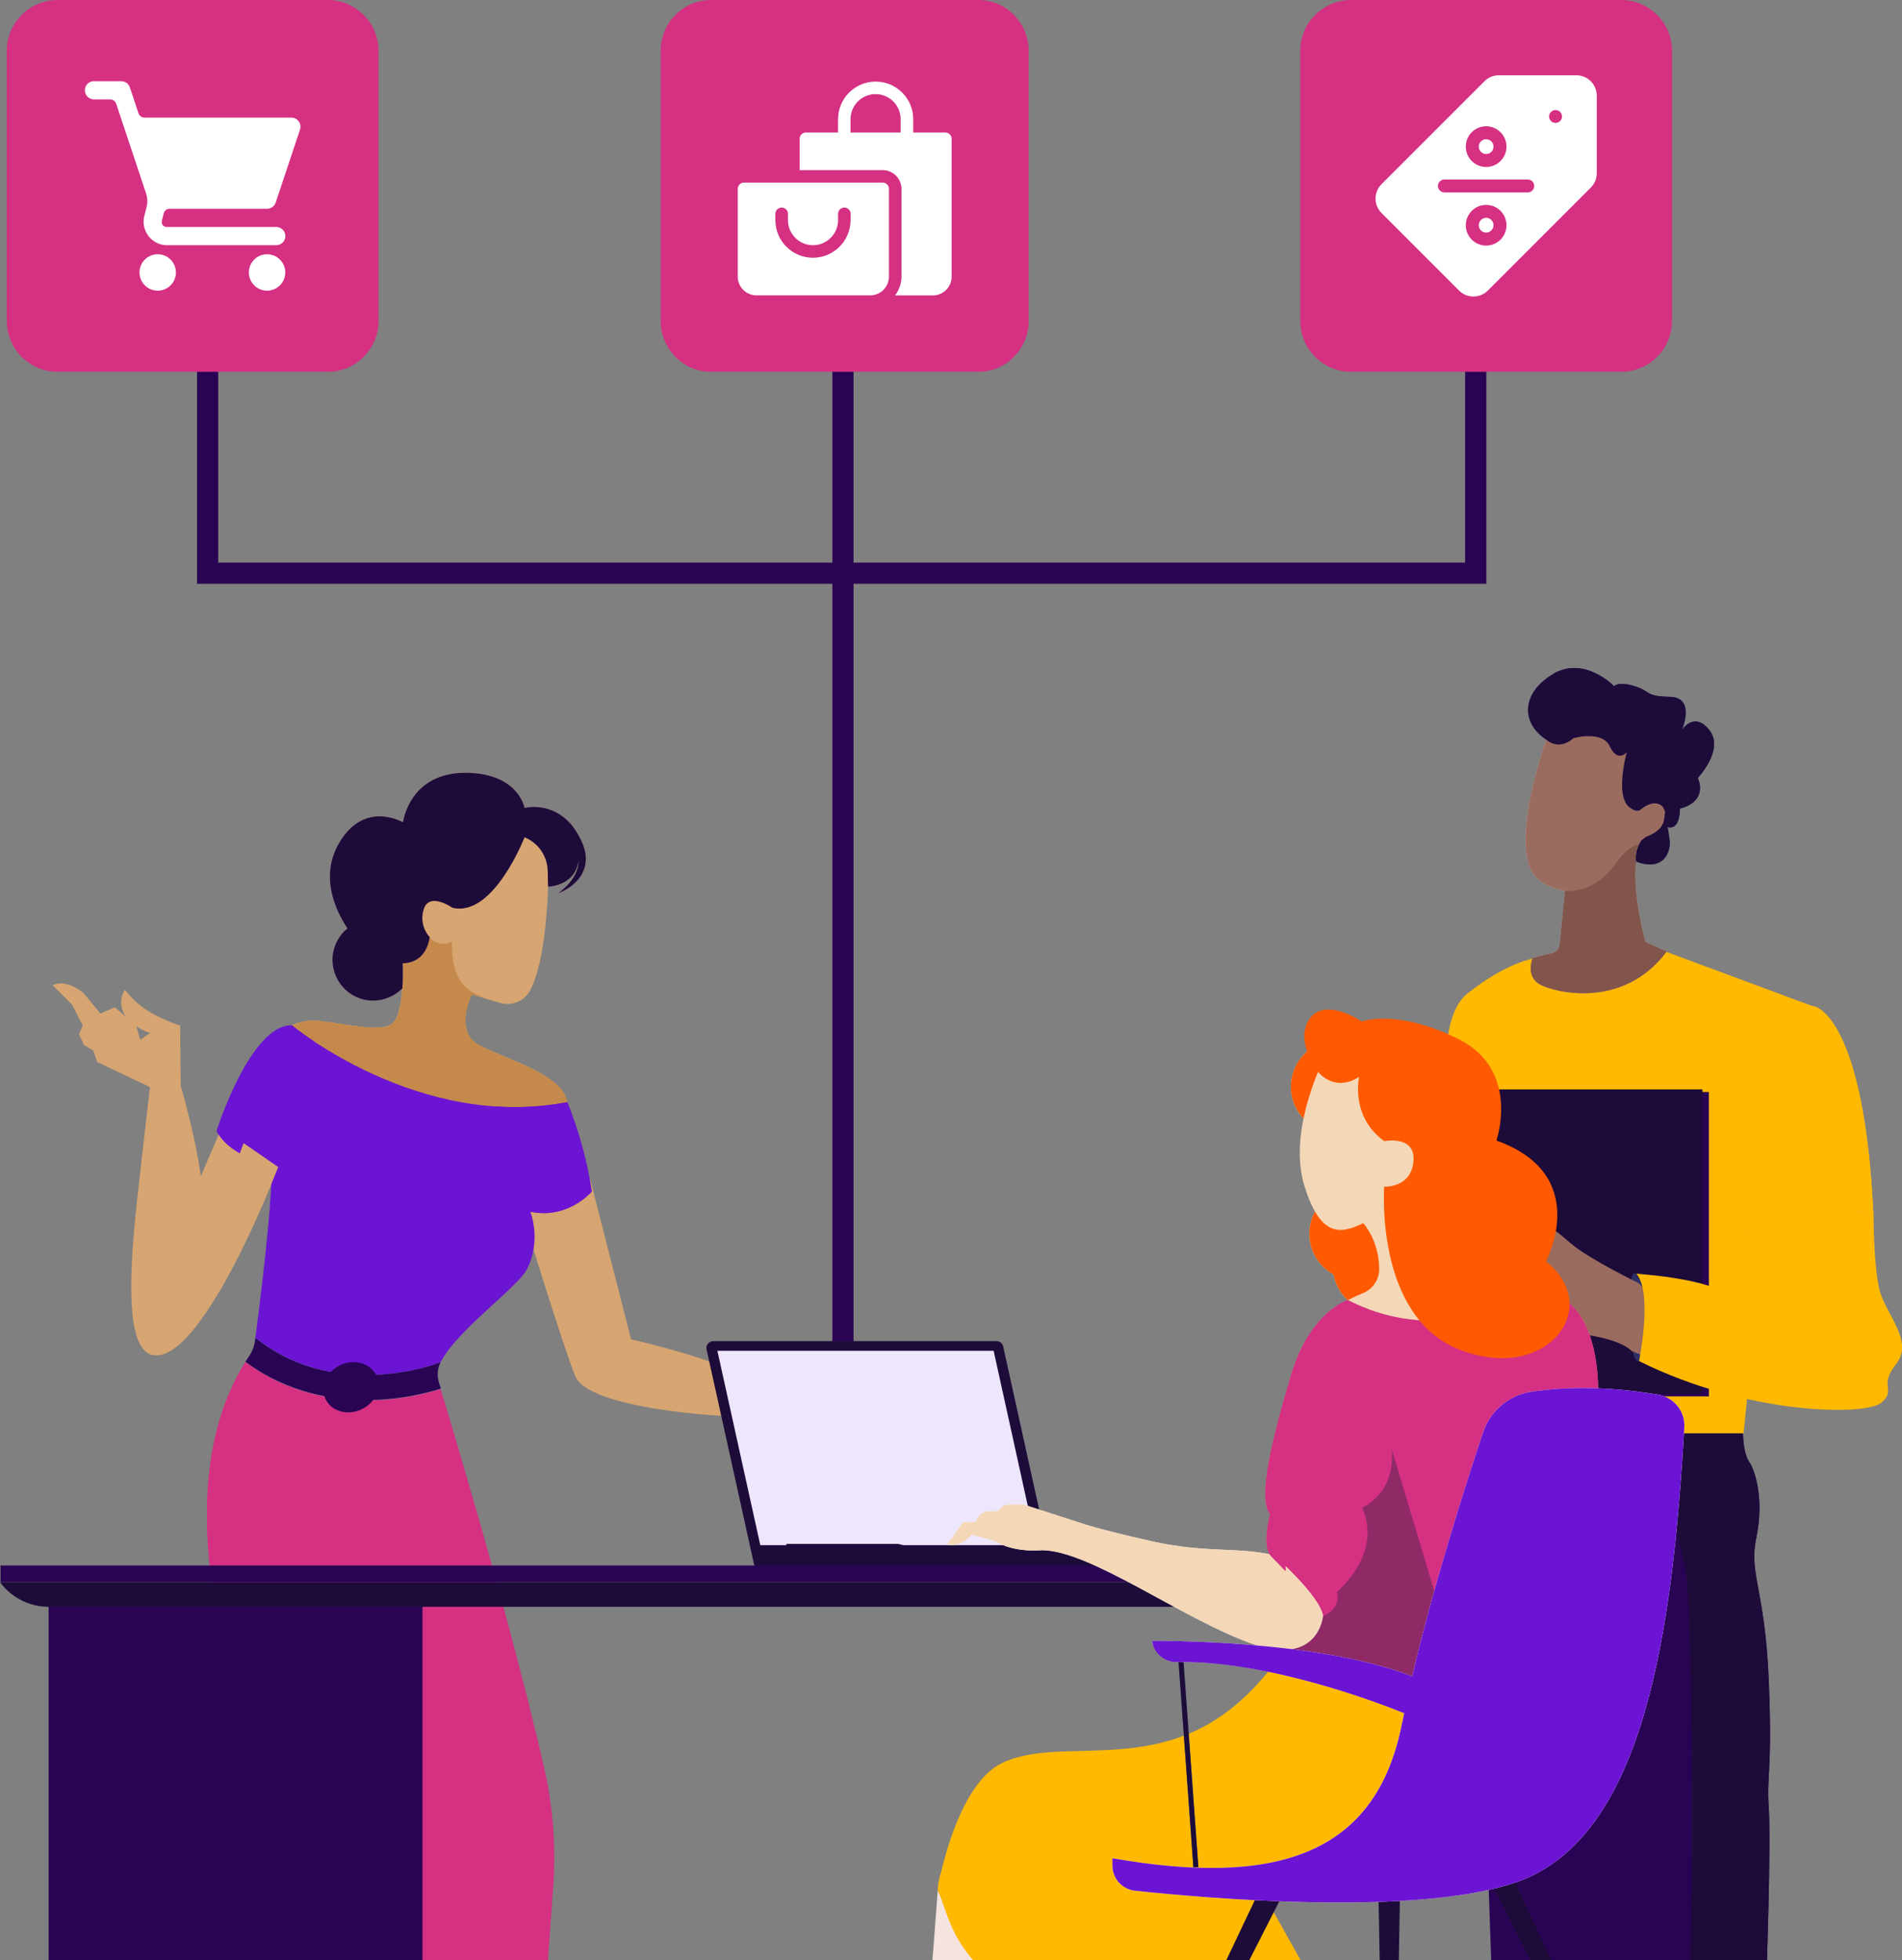 <svg width="1308" height="1348" viewBox="0 0 1308 1348" fill="none" xmlns="http://www.w3.org/2000/svg">
<rect x="0" y="0" width="1308" height="1348" fill="#808080" stroke="none"/>
<g clip-path="url(#clip0_1162_2)">
<path d="M135.506 401.455V214.064H150.065V386.895H1007.57V214.064H1022.13V401.455H135.506Z" fill="#2A0454"/>
<path d="M586.981 221.324H572.422V929.088H586.981V221.324Z" fill="#2A0454"/>
<path d="M489.017 0H672.752C691.901 0 707.437 15.688 707.437 35.025V220.647C707.437 239.984 691.938 255.672 672.752 255.672H489.017C469.869 255.672 454.332 239.984 454.332 220.647V35.025C454.332 15.688 469.831 0 489.017 0Z" fill="#D53082"/>
<path d="M929.206 0H1114.82C1134.16 0 1149.85 15.688 1149.85 35.025V220.647C1149.85 239.984 1134.16 255.672 1114.82 255.672H929.206C909.869 255.672 894.182 239.984 894.182 220.647V35.025C894.182 15.688 909.869 0 929.206 0Z" fill="#D53082"/>
<path d="M39.688 0H225.304C244.64 0 260.328 15.688 260.328 35.025V220.647C260.328 239.984 244.64 255.672 225.304 255.672H39.688C20.352 255.672 4.664 239.984 4.664 220.647V35.025C4.664 15.688 20.352 0 39.688 0Z" fill="#D53082"/>
<path d="M607.032 125.541H511.666C509.296 125.541 507.34 127.46 507.34 129.867V190.212C507.34 197.36 513.133 203.116 520.243 203.116H598.38C605.527 203.116 611.321 197.322 611.321 190.212V129.867C611.321 127.497 609.402 125.541 606.994 125.541M584.912 151.387C584.912 165.645 573.325 177.232 559.067 177.232C544.809 177.232 533.222 165.645 533.222 151.387V147.06C533.222 144.69 535.141 142.734 537.548 142.734C539.956 142.734 541.875 144.652 541.875 147.06V151.387C541.875 160.905 549.624 168.617 559.105 168.617C568.585 168.617 576.334 160.867 576.334 151.387V147.06C576.334 144.69 578.253 142.734 580.661 142.734C583.068 142.734 584.987 144.652 584.987 147.06V151.387H584.912Z" fill="white"/>
<path d="M650.143 91.119H628.023V81.939C628.023 67.681 616.436 56.094 602.178 56.094C587.92 56.094 576.333 67.681 576.333 81.939V91.119H554.213C551.843 91.119 549.887 93.038 549.887 95.445V117.002H607.031C614.179 117.002 619.935 122.796 619.935 129.906V190.25C619.935 195.103 618.242 199.58 615.533 203.154H641.528C648.676 203.154 654.432 197.361 654.432 190.25V95.445C654.432 93.075 652.513 91.119 650.106 91.119M619.408 91.119H584.911V81.939C584.911 72.421 592.66 64.709 602.141 64.709C611.621 64.709 619.37 72.459 619.37 81.939V91.119H619.408Z" fill="white"/>
<path d="M405.916 811.033L434.018 921.037C434.018 921.037 494.548 933.903 536.193 956.626L559.442 946.13C559.442 946.13 568.133 953.88 573.399 958.395L579.531 963.549C579.531 963.549 572.459 969.944 561.888 960.953L557.035 961.48C553.273 961.931 549.737 963.511 546.953 966.145L532.281 980.177C532.281 980.177 528.594 972.841 511.816 973.819C495 974.797 404.524 968.214 395.684 946.506C386.843 924.799 358.666 832.665 358.666 832.665L405.916 811.184V811.071V811.033Z" fill="#D6A571"/>
<path d="M1198.6 982.51C1198.6 982.51 1198.04 998.085 1202.82 1005.16C1207.59 1012.23 1213.05 1032.25 1207.78 1057.38C1202.51 1082.51 1213.76 1092.4 1216.36 1155.42C1218.95 1218.43 1214.74 1220.46 1216.36 1242.92C1218.05 1265.31 1214.74 1362.03 1214.74 1362.03V1413.61H1027.81C1027.81 1413.61 1015.09 1062.27 1016.11 1037.78C1017.12 1013.32 1018.7 982.473 1018.7 982.473H1198.6H1198.56L1198.6 982.51Z" fill="#2A0454"/>
<path d="M1161.21 1370.23C1164.86 1304.17 1163.95 1174.56 1161.28 1108.24C1160.91 1098.01 1160.49 1087.66 1158.69 1077.77C1156.88 1067.87 1153.35 1057.04 1152.97 1046.13C1152.82 1039.99 1153.61 1033.64 1152.33 1027.69C1149.73 1014.83 1139.16 1009.71 1130.06 1007.34C1117.76 1004.25 1105.3 1002.79 1093.12 998.235C1086.83 995.94 1073.89 990.711 1067.01 982.547H1198.68C1198.68 982.547 1198.11 998.122 1202.89 1005.16C1207.67 1012.23 1213.05 1032.24 1207.82 1057.37C1202.55 1082.51 1213.76 1092.4 1216.36 1155.42C1218.95 1218.43 1214.74 1220.46 1216.36 1242.92C1217.98 1265.31 1214.74 1362.03 1214.74 1362.03V1370.19H1161.17L1161.21 1370.23Z" fill="#1D0B3A"/>
<path d="M1146.46 654.717L1248.22 692.489C1248.22 692.489 1282.04 699.336 1288.36 835.411C1288.36 835.411 1229.34 815.096 1199.77 847.525L1208.49 892.332L1199.05 985.594H1018.52C1018.52 985.594 1001.17 955.535 1008.88 939.546C1016.6 923.557 1020.55 927.959 1012.27 915.393C1003.99 902.79 1004.11 886.726 1004.11 879.992C1004.11 873.258 1001.7 819.46 1004.11 792.072C1002.87 792.072 1001.7 791.658 1000.72 790.868C999.781 790.078 999.141 788.949 998.915 787.745C995.83 769.875 985.861 701.969 1008.88 683.422C1035.56 662.016 1054.37 659.119 1054.37 659.119L1119.83 659.57L1146.42 654.68L1146.46 654.717Z" fill="#FFB901"/>
<path d="M1072.69 649.151L1076.3 612.545C1069.75 611.605 1063.51 609.009 1058.28 605.021C1035.03 586.85 1063.4 508.448 1063.4 508.448C1063.4 508.448 1071.33 516.386 1081.91 507.32C1081.91 507.32 1101.51 501.526 1107 513.113C1112.49 524.776 1119.26 514.919 1119.26 514.919C1119.26 514.919 1113.51 562.096 1127.31 556.979C1127.31 556.979 1135.93 548.815 1142.32 553.669C1143.45 554.571 1144.35 555.7 1144.92 557.017C1145.48 558.334 1145.75 559.763 1145.6 561.193C1145.41 563.563 1144.77 565.858 1143.6 567.889C1142.44 569.921 1140.86 571.689 1138.9 573.081C1136.6 574.586 1134.2 575.865 1131.64 576.956L1128.67 578.085C1128.67 578.085 1123.78 584.217 1124.94 592.268C1122.35 615.856 1131.53 647.796 1131.53 647.796L1146.08 654.305C1116.36 694.258 1069.04 682.596 1058.92 676.877C1048.8 671.121 1054.03 658.706 1054.03 658.706L1065.35 655.772C1067.16 655.772 1068.93 655.132 1070.28 653.853C1071.63 652.649 1072.46 650.956 1072.61 649.151" fill="#E3AAA1"/>
<path d="M1072.7 649.151L1076.31 612.545C1069.76 611.605 1063.51 609.009 1058.28 605.021C1035.03 586.85 1063.4 508.448 1063.4 508.448C1063.4 508.448 1071.34 516.386 1081.92 507.32C1081.92 507.32 1101.52 501.526 1107.02 513.113C1112.51 524.776 1119.29 514.919 1119.29 514.919C1119.29 514.919 1113.53 562.096 1127.34 556.979C1127.34 556.979 1135.96 548.815 1142.36 553.669C1143.49 554.571 1144.39 555.7 1144.95 557.017C1145.52 558.334 1145.78 559.763 1145.63 561.193C1145.44 563.563 1144.8 565.858 1143.64 567.889C1142.47 569.921 1140.89 571.689 1138.93 573.081C1136.64 574.586 1134.23 575.865 1131.67 576.956L1128.7 578.085C1128.7 578.085 1123.8 584.217 1124.97 592.268C1122.37 615.856 1131.56 647.796 1131.56 647.796L1146.12 654.305C1116.39 694.258 1069.05 682.596 1058.92 676.877C1048.8 671.121 1054.03 658.706 1054.03 658.706L1065.36 655.772C1067.17 655.772 1068.93 655.132 1070.29 653.853C1071.64 652.649 1072.47 650.956 1072.62 649.151" fill="#9A6B5F"/>
<path d="M1175.2 750.916H1020.06V960.202H1175.2V750.916Z" fill="#2A0454"/>
<path d="M1170.73 749.109H1015.58V958.395H1170.73V749.109Z" fill="#1D0B3A"/>
<path d="M1124.83 875.892C1124.83 875.892 1120.43 872.506 1121.86 891.392C1123.29 910.315 1119.94 935.258 1126.82 936.01C1133.71 936.763 1138.11 894.326 1138.11 894.326L1124.83 875.892Z" fill="#2E2F67"/>
<path d="M1067.8 463.566C1089.5 450.512 1110.05 471.881 1110.05 471.881C1110.05 471.881 1112.64 468.269 1124.23 471.881C1135.81 475.492 1130.89 478.803 1148.57 479.179C1166.32 479.593 1156.62 502.053 1156.62 502.053C1156.62 502.053 1164.97 488.622 1175.54 502.053C1186.07 515.483 1167.6 534.896 1167.6 534.896C1174.19 551.863 1156.73 555.662 1155.3 555.963C1155.3 556.528 1155.19 557.13 1155.19 557.882C1154.51 571.727 1146.84 568.679 1146.84 568.679L1148.08 576.768C1148.68 580.492 1148.08 584.254 1146.39 587.64C1140.25 599.265 1125.21 592.418 1125.21 592.418C1124 584.367 1128.93 578.273 1128.93 578.273L1131.94 577.144C1143.19 573.043 1145.56 565.895 1145.9 561.494C1146.05 560.064 1145.78 558.597 1145.18 557.28C1144.62 555.926 1143.68 554.76 1142.59 553.894C1136.12 549.004 1127.54 557.205 1127.54 557.205C1113.73 562.321 1119.49 515.145 1119.49 515.145C1119.49 515.145 1112.6 524.888 1107.19 513.339C1101.73 501.752 1082.06 507.545 1082.06 507.545C1071.52 516.612 1063.51 508.674 1063.51 508.674C1045.98 497.425 1045.98 476.696 1067.8 463.642" fill="#2E2F67"/>
<path d="M1067.8 463.566C1089.5 450.512 1110.05 471.881 1110.05 471.881C1110.05 471.881 1112.64 468.269 1124.23 471.881C1135.81 475.492 1130.89 478.803 1148.57 479.179C1166.32 479.593 1156.62 502.053 1156.62 502.053C1156.62 502.053 1164.97 488.622 1175.54 502.053C1186.07 515.483 1167.6 534.896 1167.6 534.896C1174.19 551.863 1156.73 555.662 1155.3 555.963C1155.3 556.528 1155.19 557.13 1155.19 557.882C1154.51 571.727 1146.84 568.679 1146.84 568.679L1148.08 576.768C1148.68 580.492 1148.08 584.254 1146.39 587.64C1140.25 599.265 1125.21 592.418 1125.21 592.418C1124 584.367 1128.73 577.915 1128.73 577.915L1131.95 575.453C1143.19 571.353 1144.38 565.519 1144.72 561.117C1144.87 559.688 1145.32 558.522 1144.72 557.205C1144.15 555.851 1143.68 554.76 1142.59 553.894C1136.12 549.004 1127.54 557.205 1127.54 557.205C1107.19 557.882 1118.8 517.142 1118.8 517.142C1118.8 517.142 1112.6 524.888 1107.19 513.339C1101.73 501.752 1082.06 507.545 1082.06 507.545C1071.52 516.612 1063.51 508.674 1063.51 508.674C1045.98 497.425 1045.98 476.696 1067.8 463.642" fill="#1D0B3A"/>
<path d="M1054.07 658.744L1065.39 655.847C1067.2 655.847 1068.96 655.207 1070.32 653.928C1071.67 652.724 1072.5 651.031 1072.65 649.226L1076.26 612.696C1076.26 612.696 1096.43 614.878 1110.57 594.449C1116.93 585.195 1123.02 581.432 1127.57 580.078C1125.36 583.803 1124.45 588.167 1124.98 592.493C1122.38 616.006 1131.56 647.834 1131.56 647.834L1146.12 654.342C1116.4 694.183 1069.08 682.595 1058.92 676.839C1048.8 671.121 1054.03 658.706 1054.03 658.706" fill="#81554C"/>
<path d="M1127.2 882.475C1127.2 882.475 1093.23 865.997 1080.59 855.275L1071.67 847.789C1070.51 846.811 1069.15 846.058 1067.72 845.644C1066.29 845.231 1064.75 845.118 1063.28 845.381C1054.44 846.623 1035.78 848.918 1032.13 847.112L1028.64 853.883L1016 850.046V835.449L1014.08 836.879C1012.31 838.196 1010.84 839.851 1009.71 841.77C1008.66 843.688 1007.94 845.795 1007.76 847.977C1007.31 852.943 1007.12 859.188 1008.7 862.649C1011.63 868.97 1015.47 875.741 1015.47 875.741C1014.64 877.171 1014.11 878.826 1014.04 880.482C1014.04 882.927 1013.59 893.724 1016.48 894.176C1016.48 894.176 1013.55 902.904 1019.87 909.224C1019.87 909.224 1020.81 919.382 1023.71 920.322C1026.64 921.263 1037.74 920.322 1037.74 920.322L1072.16 915.996C1072.16 915.996 1110.53 917.425 1122.16 929.088L1129.49 932.022C1129.49 932.022 1143.98 898.051 1127.05 882.475" fill="#9A6B5F"/>
<path d="M1288.44 835.601C1288.44 835.601 1288.44 869.573 1292.39 886.465C1296.34 903.394 1316.54 921.941 1303.97 937.893C1291.37 953.881 1304.54 955.311 1293.82 964.528C1283.13 973.708 1202.21 973.256 1127.16 935.936C1127.16 935.936 1136.87 888.458 1125.21 875.855C1125.21 875.855 1170.8 878.79 1185.28 888.91C1199.77 899.105 1184.34 881.649 1194.01 883.793C1203.68 885.938 1211.02 888.421 1211.02 888.421C1211.02 888.421 1194.73 885.675 1200.93 879.768L1199.81 847.715C1199.81 847.715 1222.08 815.737 1288.47 835.601" fill="#FFB901"/>
<path d="M1288.4 835.751C1288.4 835.751 1229.34 815.361 1199.73 847.941C1172.31 743.768 1183.52 716.267 1192.24 698.698C1200.97 681.129 1248.22 692.152 1248.22 692.152C1248.22 692.152 1282.08 699.037 1288.36 835.789" fill="#FFB901"/>
<path d="M518.775 1076.52H723.125L689.869 925.815C689.643 924.799 689.079 923.858 688.251 923.219C687.424 922.579 686.446 922.203 685.355 922.203H490.334C489.657 922.203 488.98 922.391 488.378 922.73C487.776 923.068 487.212 923.482 486.798 924.047C486.384 924.611 486.083 925.213 485.895 925.852C485.744 926.492 485.707 927.207 485.895 927.846L518.737 1076.52H518.775Z" fill="#1D0B3A"/>
<path d="M493.344 928.863L524.493 1069.94H714.397L683.323 928.863H493.344Z" fill="#EEE6FD"/>
<path d="M787.795 1062.53H519.453V1076.79H799.532V1074.38C799.532 1072.84 799.269 1071.26 798.629 1069.87C798.027 1068.44 797.2 1067.12 796.071 1065.99C795.018 1064.86 793.701 1064 792.271 1063.43C790.842 1062.83 789.299 1062.53 787.757 1062.53" fill="#1D0B3A"/>
<path d="M616.286 1061.63H540.746V1076.49H628.551V1073.97C628.551 1070.73 627.234 1067.53 624.977 1065.28C622.682 1062.94 619.522 1061.67 616.286 1061.59" fill="#1D0B3A"/>
<path d="M174.555 927.886L300.243 945.936C300.243 945.936 348.17 1101.7 374.165 1215.37C380.636 1243.67 382.667 1272.89 380.109 1301.87L372.435 1409.67H259.726L142.277 1400.59L149.011 1106.26C149.011 1106.26 122.565 999.854 174.63 927.809" fill="#D53082"/>
<path d="M168.761 936.5C169.363 935.484 170.078 934.431 170.755 933.49L200.851 947.56L199.873 949.968L227.975 961.405L229.479 1005.72C229.893 1018.33 231.887 1030.85 235.348 1043L263.638 1178.44L258.296 1402.1L193.816 1398.56C193.816 1398.56 181.815 1397.58 169.89 1396.57C157.964 1395.55 146.001 1394.54 145.926 1394.57L149.048 1101.58C149.048 1101.58 124.633 1006.06 168.836 936.5" fill="#D53082"/>
<path d="M191.333 802.381C191.333 802.381 145.813 921.564 111.767 931.383C77.797 941.127 92.769 840.34 98.488 787.897L103.115 747.529L66.812 730.261L64.216 722.474L57.746 718.561L54.322 711.225L56.918 705.168L49.582 690.91L36.19 677.517C36.19 677.517 44.014 672.325 57.369 682.708L69.031 696.967L78.963 692.64L93.635 705.206L96.419 714.95L103.153 710.36C103.153 710.36 92.769 707.162 86.901 699.487C84.794 696.854 83.553 693.581 83.365 690.233C83.177 686.847 84.042 683.498 85.847 680.677C89.346 685.154 93.409 689.142 97.961 692.527C107.554 699.788 123.881 705.281 123.881 705.281L124.295 746.777C124.295 746.777 134.226 780.034 138.139 809.04L152.397 775.783L191.296 802.606V802.456L191.333 802.381Z" fill="#D6A571"/>
<path d="M377.137 591.891C377.137 591.891 378.266 654.567 364.685 680.827C362.766 684.513 359.606 687.41 355.807 688.99C352.007 690.608 347.719 690.796 343.731 689.592L324.357 683.799C324.357 683.799 312.243 708.628 328.683 718.147C345.123 727.665 386.58 737.86 390.078 757.837C390.078 757.837 351.18 775.443 281.997 751.516C212.852 727.589 200.738 705.092 200.738 705.092C200.738 705.092 207.886 700.879 218.909 701.97C236.816 703.775 262.999 710.51 270.147 703.474C278.799 695.047 276.805 658.442 276.805 658.442V591.891L358.064 560.778C358.064 560.778 372.736 559.875 377.062 591.891" fill="#D6A571"/>
<path d="M218.984 702.007C236.854 703.813 263.075 710.547 270.222 703.512C278.875 695.16 276.881 658.48 276.881 658.48V614.99L300.732 597.195L305.66 609.911H304.795C296.669 609.911 290.123 618.752 290.123 629.512C290.123 640.271 296.669 649.037 304.795 649.037C306.939 649.037 309.008 648.435 310.852 647.306V648.435C310.739 658.969 312.055 669.616 318.977 677.479C323.567 682.67 331.956 686.131 338.502 688.125L343.844 689.668L324.47 683.874C324.47 683.874 312.394 708.704 328.796 718.222C345.198 727.74 386.693 737.935 390.192 757.912C390.192 757.912 351.293 775.519 282.11 751.592C212.965 727.665 200.852 705.168 200.852 705.168C200.852 705.168 207.962 700.954 218.947 702.045" fill="#C58A4B"/>
<path d="M238.96 638.428C230.646 625.975 218.269 600.468 235.649 575.826C253.03 551.185 277.144 565.443 277.144 565.443C277.144 565.443 281.357 530.606 321.422 531.396C356.86 532.186 360.735 555.586 360.735 555.586C360.735 555.586 367.657 553.592 376.798 556.264C384.661 558.709 391.357 563.938 395.721 570.86C399.144 576.203 402.116 582.109 402.756 587.978C404.675 607.428 383.645 614.313 383.645 614.313C383.645 614.313 397.903 604.983 397.828 592.116C396.323 602.914 387.896 608.971 376.911 609.723L376.648 598.85C376.535 593.885 374.993 589.031 372.134 584.893C369.312 580.792 365.362 577.595 360.697 575.751C360.697 575.751 339.329 631.092 311.077 624.169C311.077 624.169 295.502 613.297 291.552 624.771C290.386 628.082 290.123 631.656 290.8 635.08C291.477 638.503 293.057 641.738 295.465 644.334C295.465 644.334 294.148 662.054 276.956 662.392C277.069 666.38 277.144 672.851 276.73 679.585C274.097 682.331 270.861 684.476 267.325 685.943C263.789 687.373 260.027 688.125 256.19 688.087C252.39 688.05 248.628 687.185 245.129 685.642C241.631 684.062 238.546 681.842 235.988 678.983C233.392 676.162 231.436 672.851 230.194 669.277C228.953 665.665 228.426 661.828 228.69 658.028C228.953 654.229 230.044 650.504 231.812 647.118C233.58 643.732 235.988 640.76 238.96 638.353" fill="#DC8D85"/>
<path d="M238.96 638.428C230.646 625.975 218.269 600.468 235.649 575.826C253.03 551.185 277.144 565.443 277.144 565.443C277.144 565.443 281.357 530.606 321.422 531.396C356.86 532.186 360.735 555.586 360.735 555.586C360.735 555.586 367.657 553.592 376.798 556.264C384.661 558.709 391.357 563.938 395.721 570.86C399.144 576.203 402.116 582.109 402.756 587.978C404.675 607.428 383.645 614.313 383.645 614.313C383.645 614.313 397.903 604.983 397.828 592.116C396.323 602.914 387.896 608.971 376.911 609.723L376.648 598.85C376.535 593.885 374.993 589.031 372.134 584.893C369.312 580.792 365.362 577.595 360.697 575.751C360.697 575.751 339.329 631.092 311.077 624.169C311.077 624.169 295.502 613.297 291.552 624.771C290.386 628.082 290.123 631.656 290.8 635.08C291.477 638.503 293.057 641.738 295.465 644.334C295.465 644.334 294.148 662.054 276.956 662.392C277.069 666.38 277.144 672.851 276.73 679.585C274.097 682.331 270.861 684.476 267.325 685.943C263.789 687.373 260.027 688.125 256.19 688.087C252.39 688.05 248.628 687.185 245.129 685.642C241.631 684.062 238.546 681.842 235.988 678.983C233.392 676.162 231.436 672.851 230.194 669.277C228.953 665.665 228.426 661.828 228.69 658.028C228.953 654.229 230.044 650.504 231.812 647.118C233.58 643.732 235.988 640.76 238.96 638.353" fill="#1D0B3A"/>
<path d="M390.153 757.876C398.09 777.627 403.733 798.206 407.006 819.273C407.006 819.273 390.566 838.761 364.646 833.118C364.646 833.118 372.697 852.493 362.314 872.883C355.053 887.067 301.972 923.032 300.242 945.53C300.242 945.53 225.98 971.639 174.554 927.961C174.554 927.961 184.824 853.095 186.592 813.254L191.332 802.419C191.332 802.419 158.904 797.228 148.973 777.777C148.973 777.777 172.297 704.228 200.813 705.131C200.813 705.131 288.128 777.665 390.115 757.876" fill="#6C14D3"/>
<path d="M138.139 808.815L152.397 775.633L191.295 802.457C191.295 802.457 172.711 851.101 150.403 888.834L131.217 878.978C143.932 853.132 139.531 817.768 138.139 808.852" fill="#D6A571"/>
<path d="M350.879 793.313L341.248 760.847C357.613 761.975 374.015 760.922 390.078 757.912C398.016 777.663 403.659 798.242 406.932 819.31C406.932 819.31 390.492 838.797 364.572 833.154L350.803 793.389H350.841L350.879 793.313Z" fill="#6C14D3"/>
<path d="M175.307 922.543C175.382 921.753 175.495 920.925 175.683 919.947L177.188 921.076C199.571 938.532 226.808 946.771 258.258 945.379C281.958 944.363 299.339 938.043 299.753 937.855L303.063 936.651L302.536 937.667C300.731 941.655 300.43 946.169 301.746 950.42C302.16 951.737 302.725 953.204 303.214 955.01C289.106 959.412 274.472 962.045 259.65 962.722L251.9 962.91C220.563 962.91 192.01 953.844 168.836 936.576C169.814 935.109 170.642 933.641 171.733 932.249C173.651 929.39 174.93 926.08 175.457 922.618" fill="#6FB3A6"/>
<path d="M175.382 921.678L175.646 919.947L177.15 921.076C199.534 938.532 226.771 946.733 258.221 945.379C281.921 944.363 299.302 938.043 299.715 937.855L303.026 936.651C300.806 941.015 300.43 946.094 301.897 950.721C302.311 951.925 302.725 953.317 303.214 954.86C289.107 959.261 274.435 961.895 259.613 962.572L251.863 962.76C220.564 962.76 191.973 953.693 168.799 936.425C169.702 935.033 170.454 933.717 171.395 932.437C173.539 929.24 174.931 925.553 175.42 921.715" fill="#2A0454"/>
<path d="M223.724 961.743C219.962 953.24 224.74 942.819 234.446 938.53C244.151 934.204 255.136 937.59 258.936 946.092C262.698 954.595 257.92 965.016 248.214 969.304C238.509 973.631 227.524 970.245 223.724 961.743Z" fill="#2A0454"/>
<path d="M200.813 705.13C205.591 708.93 210.519 712.504 215.673 715.852H215.485C184.825 732.706 164.924 793.126 164.924 793.126C158.416 789.401 152.284 784.398 148.936 777.663C148.936 777.739 172.26 704.19 200.776 705.13" fill="#6C14D3"/>
<path d="M213.793 834.922V834.959H213.868H213.98V834.922H213.793Z" fill="#2E2F67"/>
<path d="M216.389 836.164L216.464 836.352L216.576 836.164H216.389Z" fill="#2E2F67"/>
<path d="M211.798 839.852H211.723V839.889H211.873V839.852H211.798Z" fill="#2E2F67"/>
<path d="M213.151 841.883H213.039V842.07H213.151V841.883Z" fill="#2E2F67"/>
<path d="M212.25 835.525L212.325 835.563H212.4L212.437 835.525H212.25Z" fill="#2E2F67"/>
<path d="M213.642 836.879L213.529 836.916V836.954H213.679V836.879H213.642Z" fill="#2E2F67"/>
<path d="M217.328 838.873V839.06H217.403L217.478 838.873H217.328Z" fill="#2E2F67"/>
<path d="M215.861 838.421L215.974 838.459L215.861 838.346V838.421Z" fill="#2E2F67"/>
<path d="M212.531 839.383L212.506 839.453L212.576 839.479L212.601 839.409L212.531 839.383Z" fill="#2E2F67"/>
<path d="M213.793 838.082H213.98L213.868 838.045L213.793 838.082Z" fill="#2E2F67"/>
<path d="M215.787 833.869L215.862 834.019H215.975V833.869H215.787Z" fill="#2E2F67"/>
<path d="M215.072 838.459V838.647H215.373L215.26 838.459H215.072Z" fill="#2E2F67"/>
<path d="M213.98 836.127H213.905L213.867 836.164H214.055V836.127H213.98Z" fill="#2E2F67"/>
<path d="M212.663 836.766L212.625 836.841L212.588 836.878H212.663L212.775 836.766H212.663Z" fill="#2E2F67"/>
<path d="M290.575 1100.98H33.406V1413.92H290.575V1100.98Z" fill="#2A0454"/>
<path d="M1046.43 1076.49H0.375V1087.96H1046.43V1076.49Z" fill="#2A0454"/>
<path d="M1046.43 1104.89H33.482C26.973 1104.89 20.578 1103.42 14.747 1100.41C8.953 1097.48 3.875 1093.23 0 1088H1046.39V1104.85L1046.43 1104.89Z" fill="#1D0B3A"/>
<path d="M644.967 1300.04C645.364 1300.74 645.87 1301.53 646.339 1302.28C652.298 1311.63 666.094 1327.18 696.791 1341.81L690.616 1401.05L637.889 1403V1392.15L644.895 1299.99H644.931L644.967 1300.04Z" fill="#F4E3DE"/>
<path d="M875.486 1314.1L900.541 1358.76C879.06 1377.3 856.94 1388.14 835.534 1393.71L875.486 1314.14V1314.1ZM647.849 1257.97C644.84 1269.07 642.131 1281.22 639.799 1294.39C642.169 1281.18 644.802 1269.07 647.849 1257.97ZM885.418 1134.5C888.127 1135.44 938.612 1153.01 979.844 1157.45L984.734 1173.62L980.332 1248.79L876.464 1288.07L872.326 1286.86L870.746 1290.25L863.674 1292.96L866.834 1298.64L821.164 1396.6C812.624 1397.96 804.235 1398.56 796.109 1398.56C738.325 1398.56 693.332 1368.16 693.332 1368.16L696.83 1337.91H696.717L700.254 1308.34L645.517 1294.91C649.467 1275.88 662.333 1224.83 689.457 1212.15C723.014 1196.38 772.521 1213.16 822.179 1190.14C850.206 1177.09 869.919 1153.95 881.769 1136.3C883.01 1135.74 884.289 1135.14 885.456 1134.65" fill="#FFB901"/>
<path d="M646.569 1285.91L715.036 1311.93L694.038 1368.59C654.04 1342.93 652.592 1316.31 644.875 1299.9C644.875 1299.39 644.771 1294.33 647.59 1286.29" fill="#FFB901"/>
<path d="M919.651 779.206C902.045 779.206 887.787 764.947 887.787 747.265C887.787 729.584 902.045 715.4 919.651 715.4C937.257 715.4 951.515 729.659 951.515 747.265C951.515 764.872 937.257 779.206 919.651 779.206Z" fill="#EFCF99"/>
<path d="M932.404 816.489C939.89 816.489 947.076 819.085 952.794 823.862C958.512 828.64 962.425 835.262 963.779 842.598C968.481 845.194 972.469 848.956 975.366 853.47C978.263 858.022 979.918 863.214 980.256 868.556C980.595 873.898 979.542 879.278 977.247 884.131C974.952 888.947 971.453 893.198 967.127 896.358C962.763 899.518 957.684 901.512 952.342 902.152C947 902.791 941.621 902.152 936.58 900.12C931.614 898.126 927.212 894.929 923.751 890.753C920.366 886.614 918.033 881.648 917.055 876.344C910.848 872.958 905.92 867.578 903.061 861.07C900.239 854.561 899.675 847.3 901.443 840.453C903.211 833.606 907.199 827.474 912.842 823.148C918.485 818.821 925.332 816.451 932.442 816.489" fill="#EFCF99"/>
<path d="M919.651 779.206C902.045 779.206 887.787 764.947 887.787 747.265C887.787 729.584 902.045 715.4 919.651 715.4C937.257 715.4 951.515 729.659 951.515 747.265C951.515 764.872 937.257 779.206 919.651 779.206Z" fill="#FF5A01"/>
<path d="M932.404 816.489C939.89 816.489 947.076 819.085 952.794 823.862C958.512 828.64 962.425 835.262 963.779 842.598C968.481 845.194 972.469 848.956 975.366 853.47C978.263 858.022 979.918 863.214 980.256 868.556C980.595 873.898 979.542 879.278 977.247 884.131C974.952 888.947 971.453 893.198 967.127 896.358C962.763 899.518 957.684 901.512 952.342 902.152C947 902.791 941.621 902.152 936.58 900.12C931.614 898.126 927.212 894.929 923.751 890.753C920.366 886.614 918.033 881.648 917.055 876.344C910.848 872.958 905.92 867.578 903.061 861.07C900.239 854.561 899.675 847.3 901.443 840.453C903.211 833.606 907.199 827.474 912.842 823.148C918.485 818.821 925.332 816.451 932.442 816.489" fill="#FF5A01"/>
<path d="M908.065 732.48C908.065 734.7 885.568 779.092 897.192 815.999C908.779 852.905 923.639 847.638 937.483 841.092C937.483 841.092 948.731 853.281 948.431 873.07C948.393 876.568 947.264 879.954 945.27 882.814C943.277 885.71 940.493 887.93 937.295 889.209C930.749 891.918 922.435 895.868 917.319 900.458C908.065 908.81 970.89 926.153 970.89 926.153L1057.3 884.055C1057.3 884.055 1024.46 890.375 1009.49 866.147C994.515 841.919 986.991 788.987 986.991 788.987L956.368 741.17L910.886 728.492L907.952 732.518H908.065V732.48Z" fill="#F4D7B7"/>
<path d="M926.798 894.025C926.798 894.025 900.69 901.888 887.636 946.243C874.582 990.561 864.801 1029.84 873.453 1041.31C873.453 1041.31 867.133 1063.81 874.657 1070.73C874.657 1070.73 913.33 1109.1 906.897 1117.76L885.304 1134.42C885.304 1134.42 958.06 1160.12 1001.47 1158.35L1061.36 977.92L1098.76 966.935C1098.76 966.935 1105.08 895.417 1061.85 888.006C1061.85 888.006 995.642 929.389 926.723 893.95" fill="#DC8D85"/>
<path d="M926.798 894.025C926.798 894.025 900.69 901.888 887.636 946.243C874.582 990.561 864.801 1029.84 873.453 1041.31C873.453 1041.31 867.133 1063.81 874.657 1070.73C874.657 1070.73 913.33 1109.1 906.897 1117.76L885.304 1134.42C885.304 1134.42 958.06 1160.12 1001.47 1158.35L1061.36 977.92L1098.76 966.935C1098.76 966.935 1105.08 895.417 1061.85 888.006C1061.85 888.006 995.642 929.389 926.723 893.95" fill="#D53082"/>
<path d="M908.591 1111.7C908.591 1111.7 922.473 1107.9 919.463 1094.51C919.463 1094.51 951.026 1068.81 936.731 1036.76C936.731 1036.76 960.055 1027.09 957.045 996.393L993.424 1117.76L996.621 1158.46C953.998 1158.39 885.305 1134.42 885.305 1134.42L906.898 1117.76C907.839 1116.55 907.839 1114.64 907.124 1112.42L908.516 1111.7H908.554H908.591Z" fill="#8F2A67"/>
<path d="M1023.82 1291.19L1063.51 1370.23H1077.24L1038.42 1286.86L1023.82 1291.19Z" fill="#1D0B3A"/>
<path d="M813.961 1409.67H827.73L886.959 1293.24L872.325 1286.86L813.961 1409.67Z" fill="#1D0B3A"/>
<path d="M947.791 1292.88L950.011 1413.92H960.77L962.952 1292.88H947.791Z" fill="#1D0B3A"/>
<path d="M951.891 784.698C951.891 784.698 973.786 780.296 972.018 798.693C970.287 817.09 951.891 815.999 951.891 815.999C951.891 815.999 945.42 904.258 1002.64 927.62C1063.13 952.149 1103.42 899.367 1063.13 867.351C1063.13 867.351 1095.37 807.948 1029.09 784.284C1029.09 784.284 1045.87 735.941 1003.17 714.61C960.468 693.241 936.354 702.421 936.354 702.421C936.354 702.421 911.525 685.228 900.653 700.502C889.781 715.776 906.446 737.07 906.446 737.07C906.446 737.07 917.356 751.516 934.661 740.493C934.661 740.493 928.341 767.731 951.966 784.698" fill="#FF5A01"/>
<path d="M909.795 1110.84C909.795 1110.84 907.274 1146.69 860.174 1129.95C813.074 1113.17 749.948 1066.14 716.504 1065.95C716.504 1065.95 697.507 1068.14 683.738 1059.41L668.163 1055.31C668.163 1055.31 661.768 1063.85 651.385 1062.15L662.445 1046.58H671.098C671.624 1044.43 672.753 1042.55 674.483 1041.2C676.214 1039.85 678.358 1039.09 680.465 1039.17H686.371C687.161 1037.78 688.327 1036.61 689.682 1035.82C691.074 1035.03 692.654 1034.58 694.234 1034.58H703.977L743.666 1047.44C743.666 1047.44 755.14 1051.55 792.007 1059.82C828.837 1068.14 853.026 1063.62 876.125 1069.49C876.125 1069.68 906.898 1096.39 909.757 1110.8" fill="#FAF1EF"/>
<path d="M909.795 1110.84C909.795 1110.84 907.274 1146.69 860.174 1129.95C813.074 1113.17 749.948 1066.14 716.504 1065.95C716.504 1065.95 697.507 1068.14 683.738 1059.41L668.163 1055.31C668.163 1055.31 661.768 1063.85 651.385 1062.15L662.445 1046.58H671.098C671.624 1044.43 672.753 1042.55 674.483 1041.2C676.214 1039.85 678.358 1039.09 680.465 1039.17H686.371C687.161 1037.78 688.327 1036.61 689.682 1035.82C691.074 1035.03 692.654 1034.58 694.234 1034.58H703.977L743.666 1047.44C743.666 1047.44 755.14 1051.55 792.007 1059.82C828.837 1068.14 853.026 1063.62 876.125 1069.49C876.125 1069.68 906.898 1096.39 909.757 1110.8" fill="#F4D7B7"/>
<path d="M874.696 1070.73C867.173 1063.81 873.493 1041.35 873.493 1041.35C864.84 1029.84 874.696 990.599 887.675 946.243C900.654 901.926 926.837 894.025 926.837 894.025C931.502 896.433 936.318 898.578 941.283 900.346H940.493C911.451 902.152 897.005 968.666 893.883 1007.11C891.099 1040.07 913.783 1048.95 920.329 1050.79C915.815 1049.81 903.664 1048.01 893.883 1054.22C881.619 1061.97 884.252 1079.46 884.252 1079.46L883.838 1080.25C878.647 1074.72 874.696 1070.73 874.696 1070.73Z" fill="#D53082"/>
<path d="M813.666 1139.49L810.252 1139.73L820.705 1284.16L824.12 1283.91L813.666 1139.49Z" fill="#4C619E"/>
<path d="M813.666 1139.49L810.252 1139.73L820.705 1284.16L824.12 1283.91L813.666 1139.49Z" fill="#1D0B3A"/>
<path d="M964.342 1184.5L965.659 1177.99C945.533 1169.86 871.196 1141.8 809.349 1142.81C805.249 1142.89 801.299 1141.5 798.214 1138.9C795.091 1136.3 793.022 1132.65 792.307 1128.63V1128.48L792.195 1128.33C792.195 1128.33 905.242 1126.94 971.152 1152.71C985.748 1090.22 1008.13 1020.17 1019.79 985.256C1022.2 977.92 1026.57 971.411 1032.43 966.445C1038.3 961.479 1045.45 958.169 1053.05 957.002C1086.42 951.886 1119.98 955.535 1140.25 958.996C1145.56 959.899 1150.33 962.721 1153.68 966.934C1157.03 971.148 1158.65 976.452 1158.31 981.795C1150.18 1119.83 1131.41 1263.43 1042.85 1294.24C974.048 1318.16 828.234 1305.22 780.495 1300.11C776.206 1299.65 772.331 1297.62 769.435 1294.46C766.613 1291.3 765.033 1287.16 765.033 1282.91V1277.8C876.538 1297.28 946.586 1276.48 964.267 1184.46" fill="#F7FBF9"/>
<path d="M964.342 1184.5L965.659 1177.99C945.533 1169.86 871.196 1141.8 809.349 1142.81C805.249 1142.89 801.299 1141.5 798.214 1138.9C795.091 1136.3 793.022 1132.65 792.307 1128.63V1128.48L792.195 1128.33C792.195 1128.33 905.242 1126.94 971.152 1152.71C985.748 1090.22 1008.13 1020.17 1019.79 985.256C1022.2 977.92 1026.57 971.411 1032.43 966.445C1038.3 961.479 1045.45 958.169 1053.05 957.002C1086.42 951.886 1119.98 955.535 1140.25 958.996C1145.56 959.899 1150.33 962.721 1153.68 966.934C1157.03 971.148 1158.65 976.452 1158.31 981.795C1150.18 1119.83 1131.41 1263.43 1042.85 1294.24C974.048 1318.16 828.234 1305.22 780.495 1300.11C776.206 1299.65 772.331 1297.62 769.435 1294.46C766.613 1291.3 765.033 1287.16 765.033 1282.91V1277.8C876.538 1297.28 946.586 1276.48 964.267 1184.46" fill="#6C14D3"/>
<path d="M809.312 1142.81C805.738 1142.85 802.202 1141.8 799.267 1139.73C796.333 1137.7 794.113 1134.76 792.947 1131.38C891.699 1127.99 969.685 1157.11 969.685 1157.11L965.546 1177.91C945.382 1169.79 871.083 1141.72 809.237 1142.74" fill="#6C14D3"/>
<path d="M183.659 174.824C176.737 174.824 171.132 180.429 171.132 187.352C171.132 194.274 176.737 199.879 183.659 199.879C190.581 199.879 196.186 194.274 196.186 187.352C196.186 180.429 190.581 174.824 183.659 174.824ZM108.457 174.824C101.535 174.824 95.93 180.429 95.93 187.352C95.93 194.274 101.535 199.879 108.457 199.879C115.379 199.879 120.984 194.274 120.984 187.352C120.984 180.429 115.379 174.824 108.457 174.824ZM64.63 55.791C61.169 55.791 58.348 58.613 58.348 62.074C58.348 65.535 61.169 68.356 64.63 68.356H75.766C77.647 68.356 79.302 69.56 79.904 71.329L100.557 133.328C101.46 136.074 101.61 139.046 100.896 141.868L99.203 148.677C96.72 158.647 104.469 168.616 114.777 168.616H189.979C193.44 168.616 196.262 165.795 196.262 162.334C196.262 158.873 193.44 156.089 189.979 156.089H114.777C112.332 156.089 110.79 154.095 111.354 151.725L112.633 146.608C113.084 144.84 114.702 143.561 116.508 143.561H183.659C186.368 143.561 188.738 141.83 189.603 139.272L206.306 89.123C207.66 85.06 204.651 80.884 200.362 80.884H99.391C97.51 80.884 95.855 79.68 95.253 77.912L89.309 60.117C88.443 57.559 86.073 55.829 83.365 55.829H64.555L64.63 55.791Z" fill="white"/>
<path d="M1022.01 149.77C1024.84 149.77 1027.09 152.064 1027.09 154.848C1027.09 157.632 1024.8 159.927 1022.01 159.927C1019.23 159.927 1016.94 157.632 1016.94 154.848C1016.94 152.064 1019.23 149.77 1022.01 149.77Z" fill="white"/>
<path d="M1022.01 95.746C1024.84 95.746 1027.09 98.041 1027.09 100.825C1027.09 103.609 1024.8 105.904 1022.01 105.904C1019.23 105.904 1016.94 103.609 1016.94 100.825C1016.94 98.041 1019.23 95.746 1022.01 95.746Z" fill="white"/>
<path d="M1069.75 84.534C1067.31 84.534 1065.31 82.54 1065.31 80.094C1065.31 77.649 1067.31 75.655 1069.75 75.655C1072.2 75.655 1074.19 77.649 1074.19 80.094C1074.19 82.54 1072.2 84.534 1069.75 84.534ZM1050.64 132.312H993.348C990.903 132.312 988.871 130.318 988.871 127.873C988.871 125.428 990.865 123.434 993.348 123.434H1050.64C1053.09 123.434 1055.08 125.428 1055.08 127.873C1055.08 130.318 1053.09 132.312 1050.64 132.312ZM1022.01 168.88C1014.3 168.88 1008.02 162.597 1008.02 154.885C1008.02 147.172 1014.3 140.89 1022.01 140.89C1029.73 140.89 1036.01 147.172 1036.01 154.885C1036.01 162.597 1029.73 168.88 1022.01 168.88ZM1022.01 86.828C1029.73 86.828 1036.01 93.111 1036.01 100.823C1036.01 108.536 1029.73 114.818 1022.01 114.818C1014.3 114.818 1008.02 108.536 1008.02 100.823C1008.02 93.111 1014.3 86.828 1022.01 86.828ZM1093.98 55.866C1091.35 53.233 1087.81 51.766 1084.09 51.766H1030.74C1027.02 51.766 1023.48 53.233 1020.85 55.866L950.048 126.669C947.414 129.303 945.947 132.839 945.947 136.563C945.947 140.288 947.414 143.824 950.048 146.458L1003.39 199.804C1006.03 202.438 1009.56 203.905 1013.29 203.905C1017.01 203.905 1020.55 202.438 1023.18 199.804L1093.98 129.002C1096.61 126.368 1098.08 122.832 1098.08 119.107V65.761C1098.08 62.036 1096.61 58.5 1093.98 55.866Z" fill="white"/>
</g>
<defs>
<clipPath id="clip0_1162_2">
<rect width="1308" height="1348" fill="white"/>
</clipPath>
</defs>
</svg>
